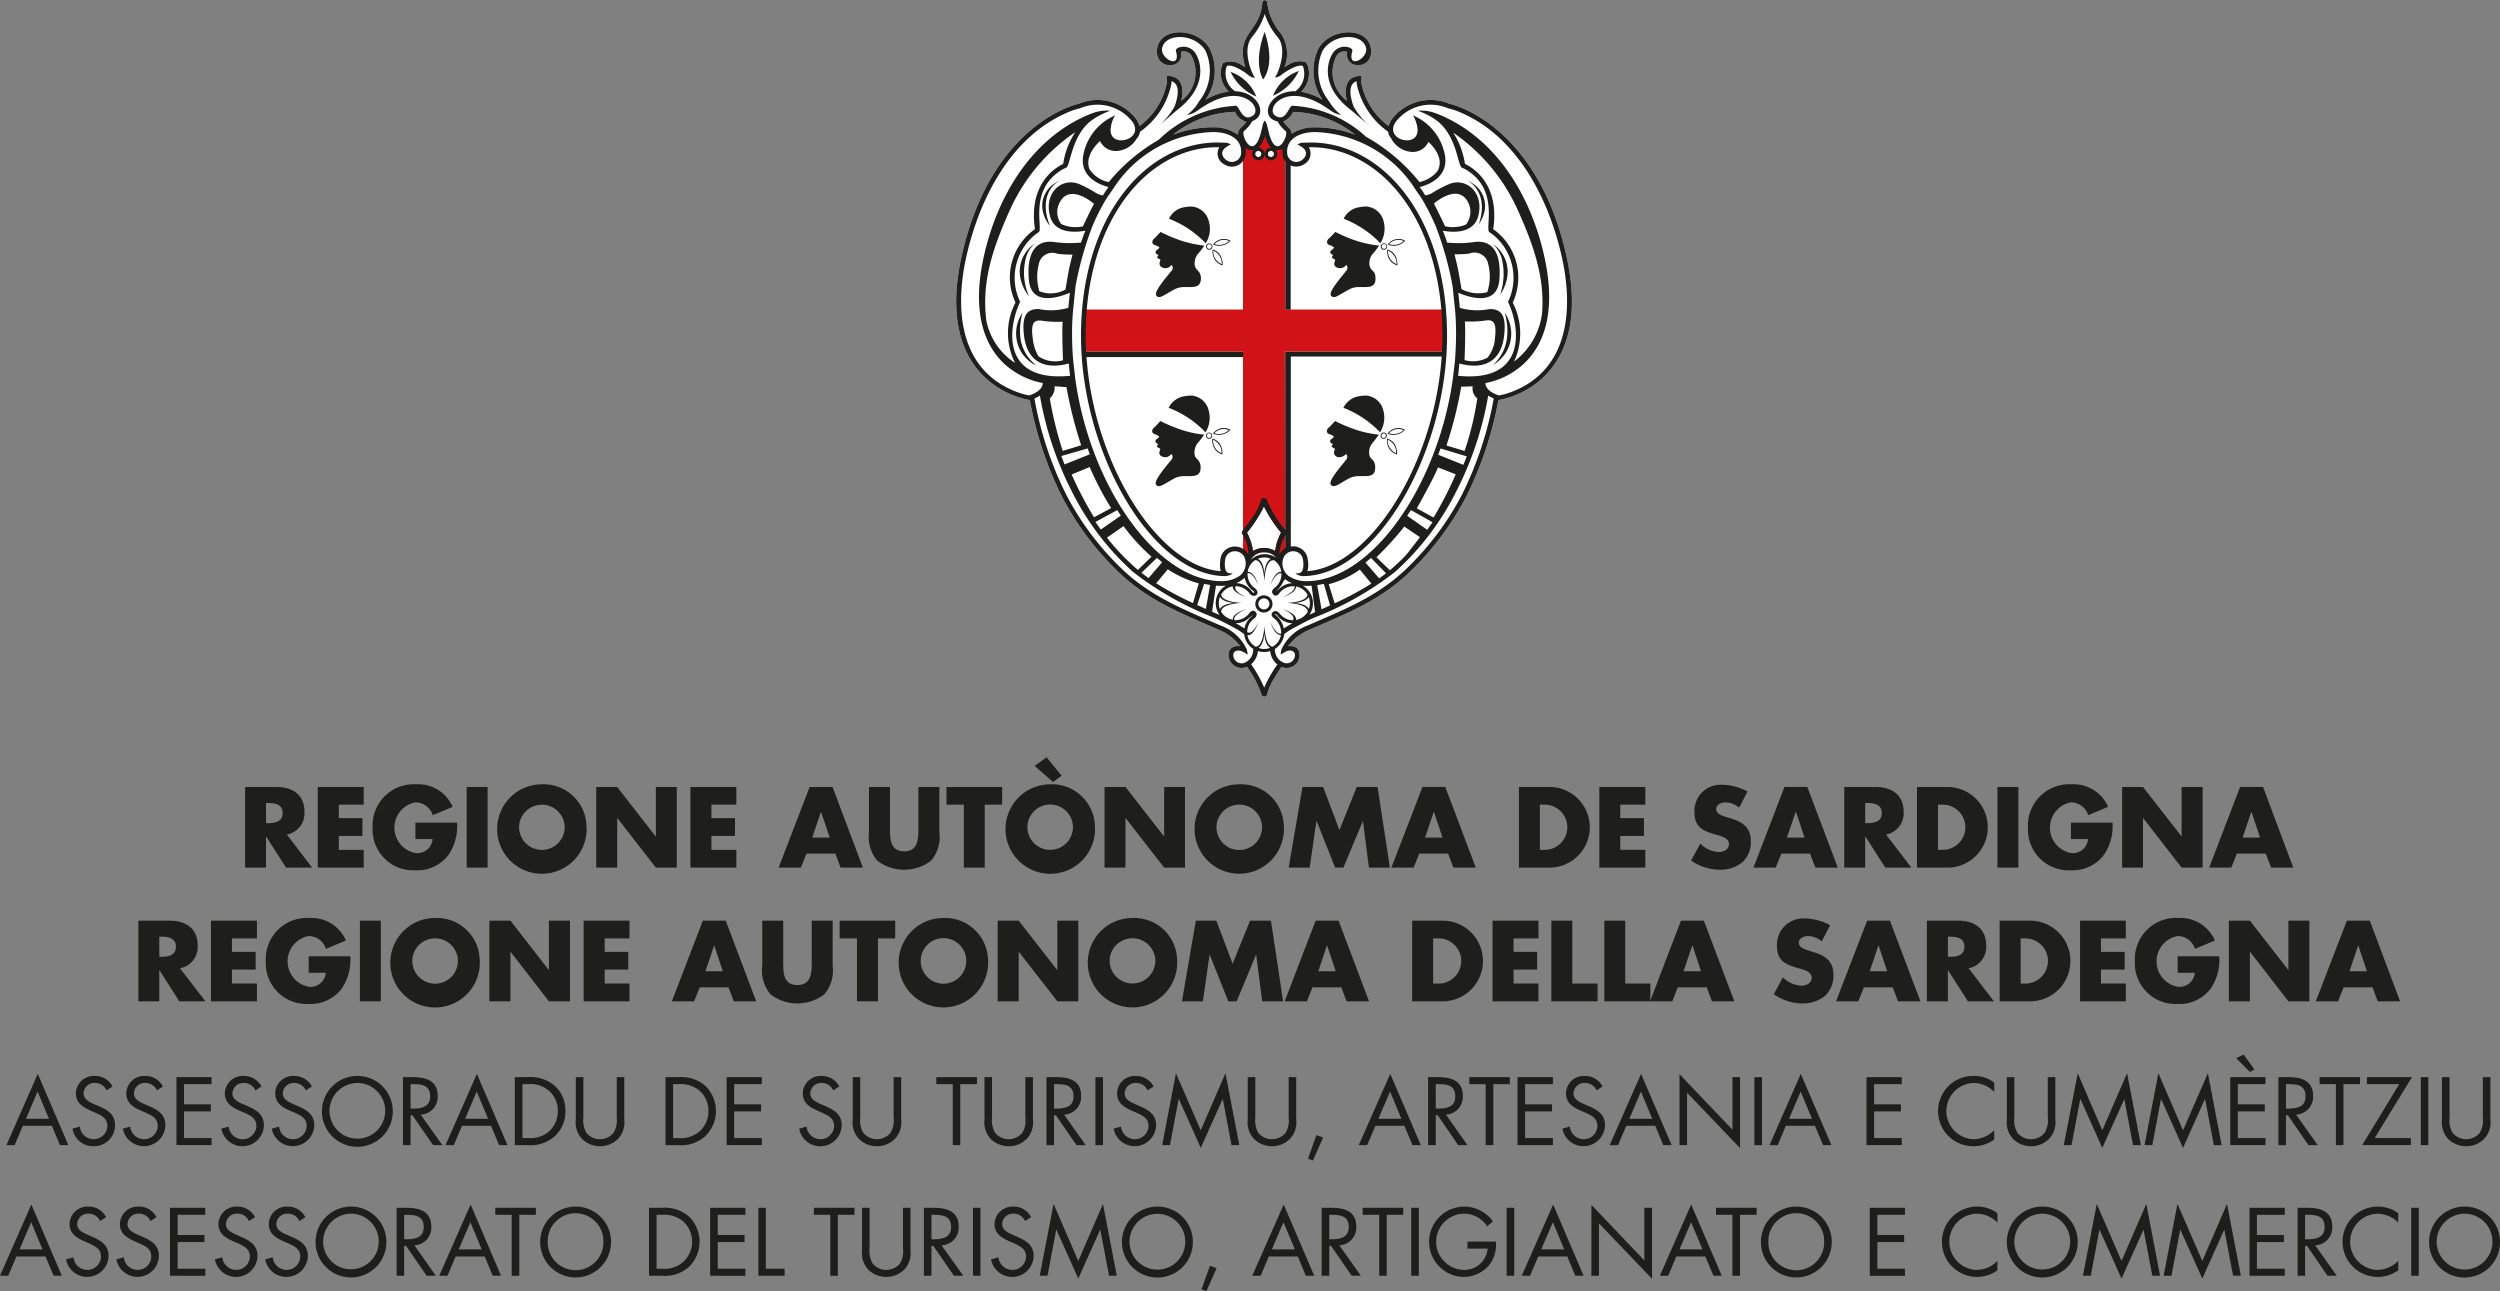 <?xml version="1.0" encoding="UTF-8"?>
<svg xmlns="http://www.w3.org/2000/svg" id="Livello_1" data-name="Livello 1" viewBox="0 0 170.962 88.301">
  <rect x="0" y="0" width="170.962" height="88.301" fill="#808080" stroke="none"/>
  <defs>
    <style>.cls-1{fill:#fff;}.cls-2{fill:#d11317;}.cls-3{fill:#1e1e1c;}</style>
  </defs>
  <path class="cls-1" d="M87.758,8.307a2.061,2.061,0,0,0,.367.414.607.607,0,0,1,.21.421,2.873,2.873,0,0,1,1.595-.436,7.687,7.687,0,0,1,2.741.505A7.099,7.099,0,0,0,88.432,7.651a1.259,1.259,0,0,1-.675.656M85.231,8.333a1.218,1.218,0,0,1-.776-.683,7.088,7.088,0,0,0-4.236,1.56,7.651,7.651,0,0,1,2.737-.505,2.814,2.814,0,0,1,1.706.514.608.608,0,0,1,.208-.499A2.24,2.24,0,0,0,85.231,8.333Zm.045,37.265-.16.056a.893.893,0,0,1-1.103-.84c-.011-.539.414-.675.794-.623l-.125-.162a3.532,3.532,0,0,0-1.359-.972c-2.439-1.072-4.608-1.898-6.606-3.724a19.741,19.741,0,0,1-4.089-5.364,24.738,24.738,0,0,1-2.206-6.613c-.39-.041-6.678-1.158-4.619-10.026C67.901,8.322,73.733,7.105,73.769,7.095A3.321,3.321,0,0,1,77.726,8.182a1.525,1.525,0,0,1,.205.435A4.855,4.855,0,0,0,79.782,5.726a1.741,1.741,0,0,0-.019-.546.635.635,0,0,1,.209.019c.959.091.969,1.002.811,1.685a2.428,2.428,0,0,0,.72-3.026.606.606,0,0,0-.742-.307c.233,1.3-1.953,1.233-1.611-.335.31-1.372,2.698-1.34,3.564.082a3.459,3.459,0,0,1-.276,3.524,4.306,4.306,0,0,1,1.59-.563,1.716,1.716,0,0,1-.486-1.703,1.407,1.407,0,0,1,.105-.245,1.299,1.299,0,0,1,1.257.135l.251.144C84.488,2.339,86.021,2.225,86.284.485l.049-.327c.03-.211.276-.211.317-.003l.056.329a4.092,4.092,0,0,0,.155.569,4.622,4.622,0,0,0,.743,1.255,2.463,2.463,0,0,1,.235,2.28l.246-.144a1.413,1.413,0,0,1,1.201-.198.862.862,0,0,1,.165.308,1.742,1.742,0,0,1-.473,1.718,4.432,4.432,0,0,1,1.469.548,3.472,3.472,0,0,1-.273-3.524c.862-1.422,3.257-1.454,3.555-.082.344,1.568-1.831,1.635-1.6.335a.616.616,0,0,0-.751.307,2.437,2.437,0,0,0,.723,3.026c-.155-.683-.14-1.594.816-1.685a.635.635,0,0,1,.208-.019,2.126,2.126,0,0,0-.022.546,4.862,4.862,0,0,0,1.853,2.891,1.938,1.938,0,0,1,.202-.435A3.328,3.328,0,0,1,99.12,7.095c.033.01,5.867,1.227,7.962,10.236,2.061,8.868-4.228,9.985-4.614,10.026a24.834,24.834,0,0,1-2.205,6.613,20.035,20.035,0,0,1-4.089,5.364c-2.005,1.825-4.167,2.652-6.613,3.724a3.511,3.511,0,0,0-1.354.972l-.121.162c.373-.051.796.084.787.623a.89.89,0,0,1-1.103.84l-.134-.047a7.511,7.511,0,0,0-.435.68,3.853,3.853,0,0,0-.55,1.204.174.174,0,0,1-.156.147c-.161,0-.23-.071-.23-.147A7.151,7.151,0,0,0,85.276,45.598Z"></path>
  <path class="cls-2" d="M85.679,37.681a1.533,1.533,0,0,1,.758-.21,1.578,1.578,0,0,1,.763.21,3.296,3.296,0,0,1,.399-1.252,8.945,8.945,0,0,1-1.167-1.801,9.318,9.318,0,0,1-1.164,1.801,3.591,3.591,0,0,1,.411,1.252m-.677-27.836a1.449,1.449,0,0,0,.588.249c.514.011.674-.971.89-.971.281,0,.296.892.778.992a1.715,1.715,0,0,0,.641-.072v11.125H98.676s.068.848.081,1.398c.013.576-.035,1.482-.035,1.482H87.871l.006,13.769a.751.751,0,0,1-.467.148c-.309-.05-.634-.326-.952-.322-.354,0-.725.339-1.039.396-.195.034-.417-.2-.417-.2V24.047H74.164l-.026-1.468.069-1.412h10.794Zm1.04.894a.214.214,0,0,0,.222-.21.221.221,0,0,0-.222-.216.215.215,0,0,0-.217.216A.211.211,0,0,0,86.041,10.739Zm.867,0a.212.212,0,0,0,.215-.21.216.216,0,0,0-.215-.216.211.211,0,0,0-.215.216A.205.205,0,0,0,86.909,10.739Z"></path>
  <path class="cls-3" d="M73.528,9.041A12.771,12.771,0,0,0,69.119,14.234c-1.376,3.021-1.969,5.19-1.671,7.668a4.466,4.466,0,0,0,1.969,2.916,4.494,4.494,0,0,1,.028-4.126A4.035,4.035,0,0,1,70.776,15.67c-.473-3.166,1.484-4.251,1.93-4.46a5.341,5.341,0,0,1,.822-2.168m-.184,8.369a8.27,8.27,0,0,1-1.018-.053.945.945,0,0,0-1.29.71,3.53,3.53,0,0,0,.039,1.849,2.11,2.11,0,0,0,1.786-.114c.039-.216.188-1.133.255-1.461C73.206,17.931,73.344,17.411,73.344,17.411Zm.709-1.929c.148-.314.544-1.147.76-1.543,0,0-1.606-1.421-2.321-.138a1.369,1.369,0,0,0,.08,1.519A2.352,2.352,0,0,0,74.052,15.482ZM75.224,9.643c-.91.867-.862,1.557-.723,1.916a2.013,2.013,0,0,0,1.321.891,12.492,12.492,0,0,1,3.418-2.891,8.192,8.192,0,0,1,5.278-2.326c.243.008.431,1.194,1.189.654.249-.177.226-.758-.445-1.118C84.643,6.433,83.521,6.389,81.929,7.535a1.72,1.72,0,0,1-.753.33,3.575,3.575,0,0,0,.601-.594s.099-.136.238-.363A3.328,3.328,0,0,0,82.436,3.467c-.733-1.203-2.73-1.226-2.964-.183-.155.715,1.321,1.506.943.212-.091-.295.927-.57,1.368.199.44.747.672,2.348-1.306,3.842L79.261,8.584a5.117,5.117,0,0,0,1.049-1.279s.045-.109.101-.278c.129-.441.308-1.276-.296-1.474L80.099,5.765a5.266,5.266,0,0,1-2.137,3.243.955.955,0,0,1-.236.483,1.705,1.705,0,0,1-1.336.833A1.186,1.186,0,0,1,75.224,9.643Zm28.314,15.083a4.917,4.917,0,0,0,1.916-3.283c.175-2.292-.428-4.372-1.721-7.208a12.755,12.755,0,0,0-4.35-5.159,5.501,5.501,0,0,1,.799,2.135c.451.209,2.402,1.293,1.931,4.46a4.049,4.049,0,0,1,1.334,5.023A4.594,4.594,0,0,1,103.538,24.725Zm-4.071-7.334s.132.524.221.934c.069.315.215,1.202.258,1.445a2.44,2.44,0,0,0,1.759.208,3.373,3.373,0,0,0,.063-1.927.949.949,0,0,0-1.293-.71A8.472,8.472,0,0,1,99.467,17.391ZM97.683,9.701a1.174,1.174,0,0,1-1.167.686,1.726,1.726,0,0,1-1.397-.95.808.808,0,0,1-.192-.429A5.336,5.336,0,0,1,92.785,5.765l-.016-.211c-.598.198-.419,1.033-.289,1.474a1.853,1.853,0,0,0,.099.278A5.038,5.038,0,0,0,93.631,8.584l-1.23-1.047c-1.974-1.494-1.732-3.095-1.295-3.842.439-.769,1.455-.495,1.373-.199-.381,1.294,1.091.504.939-.212-.233-1.044-2.242-1.02-2.972.183a3.322,3.322,0,0,0,.427,3.44c.14.227.246.363.246.363a3.372,3.372,0,0,0,.591.594,1.767,1.767,0,0,1-.753-.33C89.367,6.389,88.245,6.433,87.626,6.768c-.675.36-.697.942-.446,1.118.758.54.945-.647,1.188-.654a8.009,8.009,0,0,1,5.045,2.119A12.564,12.564,0,0,1,97.069,12.449a2.187,2.187,0,0,0,1.218-.73C98.48,11.409,98.712,10.684,97.683,9.701Zm-9.795,27.768v-.881a3.718,3.718,0,0,0-.407,1.308A2.666,2.666,0,0,1,87.888,37.469Zm-.966-26.511a.429.429,0,1,1,0-.859,1.984,1.984,0,0,1-.414-.819,1.795,1.795,0,0,1-.454.819.43.43,0,0,1,.426.431.425.425,0,0,1-.426.428.431.431,0,0,1-.438-.428.49.49,0,0,1,.092-.274.706.706,0,0,1-.529-.137,2.138,2.138,0,0,1,0,.453.947.947,0,0,1-1.46.668.829.829,0,0,1-.335-1.167l-.136-.005c-4.691,0-9.006,4.89-9.006,12.889,0,.366.013.729.031,1.095H85.017v.365H74.301c.522,7.347,4.886,14.323,9.179,14.643a1.509,1.509,0,0,1-.052-.422,2.772,2.772,0,0,1,.043-.471.967.967,0,0,1,.575-.711,1.043,1.043,0,0,1,1.324.467,2.759,2.759,0,0,0-.421-1.403.185.185,0,0,1,0-.196s.32-.399.641-.87a3.545,3.545,0,0,0,.639-1.248.186.186,0,0,1,.165-.149c.164,0,.242.072.245.149a7.709,7.709,0,0,0,1.248,2.031V24.052H98.606c.026-.354.034-.744.034-1.095,0-7.999-4.305-12.889-8.999-12.889l-.136.005a.829.829,0,0,1-.343,1.167.96.96,0,0,1-.9.073V21.176h-.363V11.041a.852.852,0,0,1-.195-.468,1.867,1.867,0,0,1,.007-.391.673.673,0,0,1-.468.067.47.47,0,0,1,.103.282A.43.43,0,0,1,86.922,10.958ZM98.59,24.382H88.272v12.997a.905.905,0,0,1,.578.077.97.97,0,0,1,.565.711,2.341,2.341,0,0,1,.051.471,1.316,1.316,0,0,1-.063.422C93.702,38.74,98.078,31.742,98.59,24.382ZM86.892,38.222a.804.804,0,0,0-.414-.099,1.193,1.193,0,0,0-.466.093c.141.061.397.271.446,1.024C86.515,38.512,86.754,38.293,86.892,38.222Zm-1.776,1.285a1.886,1.886,0,0,1-.579.37,1.374,1.374,0,0,1,1.015.495c.111.134.17.216.221.155.007-.067-.04-.101-.101-.139a1.78,1.78,0,0,1-.287-.285A1.425,1.425,0,0,1,85.116,39.506Zm-1.278.541c-.108.009-.204.016-.304.016-.126,0-.25-.007-.381-.016l-.266,1.788.304.128.216.1a1.377,1.377,0,0,1,.431-2.016Zm-1.085-.045c-.136-.02-.274-.048-.408-.08L81.871,41.375l.593.266Zm-3.28-1.554-.352-.298-1.065,1.016c.163.127.323.247.486.368Zm-.408,1.439a21.481,21.481,0,0,0,2.517,1.353l.396-1.344a7.433,7.433,0,0,1-2.118-.967Zm-2.419-4.626-.245-.379-1.491.813.367.516Zm-.946,1.509a15.742,15.742,0,0,0,1.979,2.086l.139.116.927-.905a13.39,13.39,0,0,1-1.913-2.088l-1.106.767Zm-1.174-5.703L74.38,30.665l-1.803.52.223.574Zm9.976,11.551a6.296,6.296,0,0,1,.598.363,1.331,1.331,0,0,1,.195-.488,1.397,1.397,0,0,1,.241-.291l.185-.147a1.73,1.73,0,0,0-.39.28A1.355,1.355,0,0,1,84.502,42.619Zm1.56,1.679a.817.817,0,0,0,.39.082,1.224,1.224,0,0,0,.41-.075c-.141-.086-.354-.326-.404-1.002C86.417,43.971,86.208,44.211,86.062,44.299Zm-.04.221a1.344,1.344,0,0,1-.464.905,9.139,9.139,0,0,1,.895,1.595,8.902,8.902,0,0,1,.9-1.579,1.335,1.335,0,0,1-.491-.914,1.398,1.398,0,0,1-.41.061A1.35,1.35,0,0,1,86.021,44.52Zm1.774-1.544a5.845,5.845,0,0,1,.591-.349,1.361,1.361,0,0,1-.948-.427c-.028-.044-.18-.263-.258-.193A1.728,1.728,0,0,1,87.795,42.976Zm7.248-3.981.165-.137c.324-.284.641-.583.945-.902.425-.526.948-1.22.948-1.22L96.033,36.01A20.996,20.996,0,0,1,94.128,38.107Zm-6.679.885a1.909,1.909,0,0,1-.493-.273c-.086.108-.152.263-.242.402a1.568,1.568,0,0,1-.239.29l-.186.145a2.141,2.141,0,0,0,.39-.275A1.345,1.345,0,0,1,88.364,39.88Zm-1.111-1.751a.963.963,0,0,0-.759-.349,1.008,1.008,0,0,0-.954.499,1.404,1.404,0,0,1,.975-.381A1.471,1.471,0,0,1,87.253,38.128Zm-1.567-.447a1.475,1.475,0,0,1,1.517,0,3.585,3.585,0,0,1,.405-1.252A9.137,9.137,0,0,1,86.437,34.629,8.865,8.865,0,0,1,85.276,36.43,3.536,3.536,0,0,1,85.686,37.681ZM96.934,8.776a2.321,2.321,0,0,0-.306-.894,5.023,5.023,0,0,1,.623.347,3.678,3.678,0,0,1,1.579,2.501c.145,1.181-.77,1.811-1.746,2.062.137.181.26.374.383.572a1.24,1.24,0,0,0,.512-.193,8.434,8.434,0,0,1,1.145-.594c1.183-.449,2.381.635,1.963,2.207-.297,1.104-1.509,1.158-2.42.995.105.261.208.528.29.809a7.793,7.793,0,0,0,1.808-.029c1.038-.167,1.949.393,1.767,2.577-.14,1.665-1.734,1.344-2.814.882.049.339.079.684.11,1.033a4.254,4.254,0,0,0,2.035.084c.771-.009,1.171.378.992,1.855-.224,1.796-1.447,2.302-3.058,1.869-.023.285-.051.564-.083.841,4.75.468,4.24-3.335,3.411-5.055a3.797,3.797,0,0,0-.889-4.48,3.071,3.071,0,0,0-.378-.282c-.343-.204.701-2.838-1.53-4.233a2.01,2.01,0,0,0-.346-.177c-.301-.108-.341-2.189-1.734-3.231a4.803,4.803,0,0,0-1.288-.665,2.703,2.703,0,0,1,1.125.133c.162.056.381.141.635.257,3.699,1.689,5.907,5.433,6.822,9.285.983,4.107-.013,6.355-1.296,7.584a5.302,5.302,0,0,1-2.666,1.36c.009.467.565.733.927.848a5.023,5.023,0,0,0,.915-.265c3.894-1.513,4.207-5.696,3.346-9.369-.895-3.855-3.004-8.018-6.814-9.686a4.823,4.823,0,0,0-.928-.318,3.012,3.012,0,0,0-3.597.952C94.622,9.604,97.096,10.184,96.934,8.776Zm-.385,3.81a8.417,8.417,0,0,0-6.62-3.554c-1.008,0-2.017.43-1.901,1.503a.627.627,0,0,0,.963.437c.401-.263.437-.658.033-.918a1.399,1.399,0,0,0-.294-.166.62.62,0,0,1,.383-.128l.522-.015c4.948,0,9.321,5.129,9.321,13.213,0,7.898-4.706,16.145-9.605,16.432l-.254.008c-.432-.038-.502-.231-.502-.231a.336.336,0,0,0,.362-.023c.262-.184.155-.85.14-.913a.646.646,0,0,0-.383-.478.715.715,0,0,0-.907.32.974.974,0,0,0-.098.611.998.998,0,0,0,.12.356,1.031,1.031,0,0,0,.248.316,2.143,2.143,0,0,0,1.273.386c4.42,0,9.01-6.505,10.019-13.951.05-.543.107-.808.145-1.366.034-.53.058-1.063.058-1.593,0-.541-.015-1.049-.071-1.666l-.17-1.619a22.667,22.667,0,0,0-1.163-4.114,16.911,16.911,0,0,0-.878-1.744C97.035,13.279,96.975,13.242,96.55,12.586Zm2.271,2.889a2.418,2.418,0,0,0,1.43-.117,1.423,1.423,0,0,0,.121-1.571c-.723-1.283-2.312.135-2.312.135C98.273,14.327,98.676,15.173,98.821,15.474Zm1.331,9.15a2.124,2.124,0,0,0,1.576-.167,2.418,2.418,0,0,0,.509-1.365c.15-1.234-.249-1.247-.751-1.16a7.974,7.974,0,0,1-1.313.049C100.23,22.481,100.167,24.251,100.152,24.625Zm1.622,2.424A22.806,22.806,0,0,1,99.558,33.659,18.508,18.508,0,0,1,95.414,39.098,21.632,21.632,0,0,1,89.827,42.254c-.424.188-.83.406-1.23.623a4.432,4.432,0,0,0-.775.485,1.414,1.414,0,0,1-.641,1.019.975.975,0,0,0,.684.966.573.573,0,0,0,.692-.538c.008-.293-.334-.436-.692-.217-.101.057-.259.167-.281.175a1.273,1.273,0,0,1,.065-.399,3.137,3.137,0,0,1,1.788-1.598c2.397-1.054,4.559-1.88,6.528-3.675a19.593,19.593,0,0,0,4.012-5.268,24.608,24.608,0,0,0,2.173-6.575A2.403,2.403,0,0,1,101.774,27.049ZM75.956,8.776c-.164,1.408,2.315.829,1.506-.42a3.022,3.022,0,0,0-3.599-.952,4.537,4.537,0,0,0-.926.318c-3.818,1.669-5.927,5.832-6.822,9.686-.853,3.673-.546,7.856,3.353,9.369a4.803,4.803,0,0,0,.911.265c.362-.114.92-.38.928-.848a5.367,5.367,0,0,1-2.677-1.36c-1.27-1.229-2.266-3.477-1.285-7.584.92-3.852,3.125-7.596,6.819-9.285.258-.116.475-.201.636-.257a2.694,2.694,0,0,1,1.126-.133,4.852,4.852,0,0,0-1.288.665c-1.387,1.043-1.432,3.123-1.734,3.231a2.177,2.177,0,0,0-.347.177c-2.236,1.395-1.189,4.029-1.529,4.233a3.342,3.342,0,0,0-.372.282,3.792,3.792,0,0,0-.892,4.48c-.829,1.72-1.343,5.523,3.414,5.055-.037-.276-.061-.555-.087-.841-1.604.433-2.832-.074-3.059-1.869-.182-1.477.227-1.864.994-1.855a4.249,4.249,0,0,0,2.033-.084c.032-.349.068-.694.106-1.033-1.081.462-2.667.782-2.806-.882-.19-2.184.73-2.744,1.764-2.577a7.749,7.749,0,0,0,1.803.029c.092-.281.19-.548.295-.809-.907.163-2.125.109-2.416-.995-.422-1.572.775-2.656,1.964-2.207a8.147,8.147,0,0,1,1.136.594,1.286,1.286,0,0,0,.518.193c.124-.198.246-.39.382-.572-.973-.251-1.889-.881-1.744-2.062A3.676,3.676,0,0,1,75.638,8.229a4.901,4.901,0,0,1,.623-.347A2.062,2.062,0,0,0,75.956,8.776Zm9.275-.443a1.218,1.218,0,0,1-.776-.683,7.088,7.088,0,0,0-4.236,1.56,7.651,7.651,0,0,1,2.737-.505,2.814,2.814,0,0,1,1.706.514.608.608,0,0,1,.208-.499A2.24,2.24,0,0,0,85.231,8.333ZM76.342,12.586c-.431.656-.49.693-.743,1.102a15.744,15.744,0,0,0-.882,1.744,23.776,23.776,0,0,0-1.164,4.114l-.164,1.619a16.543,16.543,0,0,0-.076,1.666c0,.531.017,1.063.058,1.593.045.558.097.823.145,1.366,1.001,7.446,5.591,13.951,10.018,13.951a2.144,2.144,0,0,0,1.273-.386,1.079,1.079,0,0,0,.276-1.283.724.724,0,0,0-.912-.32.656.656,0,0,0-.383.478c-.007.063-.119.729.142.913a.357.357,0,0,0,.373.023s-.085.193-.511.231l-.257-.008c-4.895-.287-9.611-8.534-9.611-16.432,0-8.084,4.378-13.213,9.333-13.213l.524.015a.597.597,0,0,1,.378.128,1.521,1.521,0,0,0-.294.166c-.403.26-.367.655.034.918a.632.632,0,0,0,.969-.437c.11-1.073-.894-1.503-1.909-1.503A8.399,8.399,0,0,0,76.342,12.586ZM71.013,24.364a2.025,2.025,0,0,0,1.681.273c-.017-.392-.081-2.139-.023-2.639a7.6,7.6,0,0,1-1.318-.049c-.493-.086-.902-.072-.732,1.161A3.028,3.028,0,0,0,71.013,24.364ZM86.054,10.739a.208.208,0,0,0,.21-.21.215.215,0,0,0-.21-.216.212.212,0,0,0-.215.216A.208.208,0,0,0,86.054,10.739ZM71.112,27.049a2.549,2.549,0,0,1-.373.204,24.138,24.138,0,0,0,2.175,6.575,19.357,19.357,0,0,0,4.008,5.268c1.969,1.794,4.132,2.621,6.531,3.675a3.145,3.145,0,0,1,1.815,1.657,2.204,2.204,0,0,0,.071.34l-.302-.175c-.375-.219-.712-.076-.699.217a.572.572,0,0,0,.697.538.963.963,0,0,0,.666-.974,1.364,1.364,0,0,1-.615-1.004,5.131,5.131,0,0,0-.784-.493c-.406-.217-.816-.435-1.241-.623a21.821,21.821,0,0,1-5.594-3.156A18.5,18.5,0,0,1,73.325,33.659,23.024,23.024,0,0,1,71.112,27.049Zm16.645-18.742a2.061,2.061,0,0,0,.367.414.607.607,0,0,1,.21.421,2.873,2.873,0,0,1,1.595-.436,7.687,7.687,0,0,1,2.741.505A7.099,7.099,0,0,0,88.432,7.651,1.259,1.259,0,0,1,87.758,8.307Zm.822-2.062a1.499,1.499,0,0,0,.562-1.599l-.047-.137c-.402-.136-1.216.418-1.474.616a.634.634,0,0,1-.441.163,1.216,1.216,0,0,0,.198-.355l.053-.134c.156-.404.521-1.585-.072-2.28a4.438,4.438,0,0,1-.865-1.569,4.681,4.681,0,0,1-.861,1.565c-.608.716-.204,1.935-.064,2.306l.064.138a1.344,1.344,0,0,0,.191.356s-.239.05-.616-.312c-.31-.211-.964-.616-1.301-.495l-.054.137a1.492,1.492,0,0,0,.606,1.592c1.517.05,2.142,1.411,1.434,1.908a.958.958,0,0,1-.261.145,2.305,2.305,0,0,1-.56.672c-.244.216.613,2.139,1.151.13l.139-.592a.676.676,0,0,1,.137-.26,1.338,1.338,0,0,1,.13.248l.146.604c.524,2.009,1.391.086,1.141-.13a2.312,2.312,0,0,1-.553-.665.89.89,0,0,1-.379-.153c-.702-.497-.035-1.859,1.488-1.908ZM85.276,45.598l-.16.056a.895.895,0,0,1-1.103-.84c-.011-.539.414-.675.794-.623l-.125-.162a3.532,3.532,0,0,0-1.359-.972c-2.439-1.072-4.608-1.898-6.606-3.724a19.741,19.741,0,0,1-4.089-5.364,24.738,24.738,0,0,1-2.206-6.613c-.39-.042-6.678-1.158-4.619-10.026C67.901,8.322,73.733,7.105,73.769,7.095A3.321,3.321,0,0,1,77.726,8.182a1.525,1.525,0,0,1,.205.435A4.855,4.855,0,0,0,79.782,5.726a1.741,1.741,0,0,0-.019-.546.635.635,0,0,1,.209.019c.959.089.969,1.002.811,1.685a2.428,2.428,0,0,0,.72-3.026.606.606,0,0,0-.742-.307c.233,1.3-1.953,1.233-1.611-.335.31-1.372,2.698-1.34,3.564.082a3.459,3.459,0,0,1-.276,3.524,4.306,4.306,0,0,1,1.59-.563,1.716,1.716,0,0,1-.486-1.703,1.407,1.407,0,0,1,.105-.245,1.299,1.299,0,0,1,1.257.135l.251.144C84.488,2.339,86.021,2.225,86.284.485l.049-.323a.159.159,0,0,1,.317-.006l.056.329a4.092,4.092,0,0,0,.155.569,4.622,4.622,0,0,0,.743,1.255,2.463,2.463,0,0,1,.235,2.28l.246-.144a1.413,1.413,0,0,1,1.201-.198.862.862,0,0,1,.165.308,1.742,1.742,0,0,1-.473,1.718,4.476,4.476,0,0,1,1.469.548,3.472,3.472,0,0,1-.273-3.524c.862-1.422,3.257-1.454,3.555-.082.344,1.568-1.831,1.635-1.6.335a.616.616,0,0,0-.751.307,2.437,2.437,0,0,0,.723,3.026c-.155-.683-.14-1.596.813-1.685a.662.662,0,0,1,.211-.019,2.126,2.126,0,0,0-.022.546,4.862,4.862,0,0,0,1.853,2.891,1.938,1.938,0,0,1,.202-.435A3.328,3.328,0,0,1,99.12,7.095c.033.01,5.867,1.227,7.962,10.236,2.061,8.868-4.228,9.984-4.614,10.026a24.834,24.834,0,0,1-2.205,6.613,20.035,20.035,0,0,1-4.089,5.364c-2.005,1.825-4.167,2.652-6.613,3.724a3.511,3.511,0,0,0-1.354.972l-.121.162c.373-.051.796.084.787.623a.89.89,0,0,1-1.103.84l-.134-.047a7.855,7.855,0,0,0-.435.677,3.912,3.912,0,0,0-.55,1.205.174.174,0,0,1-.156.149c-.161,0-.23-.071-.23-.149A7.179,7.179,0,0,0,85.276,45.598Zm1.646-34.859a.209.209,0,0,0,.209-.21.213.213,0,0,0-.209-.216.218.218,0,0,0-.224.216A.212.212,0,0,0,86.922,10.739Zm-2.612,31.64c-.018-.091-.008-.427.921-.734,0,0-.945.386-.82.765a1.209,1.209,0,0,0,1.034-.488.453.453,0,0,1,.155-.135.244.244,0,0,1,.201.005c.083.074.108.103.123.137a.344.344,0,0,1-.157.365,1.404,1.404,0,0,0-.299.31,1.189,1.189,0,0,0-.178.623c.381.247.771-.719.771-.719-.361,1.077-.756.916-.756.916a1.107,1.107,0,0,0,.563.799c.421-.012.548-.845.583-1.258l.005-.15.02.145c.03.408.143,1.231.558,1.262a1.161,1.161,0,0,0,.563-.793c-.118.013-.435-.045-.732-.923,0,0,.377.913.741.831a1.224,1.224,0,0,0-.484-1.056.581.581,0,0,1-.145-.161.281.281,0,0,1,.004-.2c.228-.238.407-.103.53.042a1.206,1.206,0,0,0,.907.457c.239-.389-.717-.775-.717-.775.981.326.943.691.927.752a1.164,1.164,0,0,0,.799-.562c-.007-.436-.842-.558-1.261-.595l-.162-.007.171-.013c.403-.033,1.197-.152,1.239-.552a1.133,1.133,0,0,0-.791-.56c.018.103-.027.435-.922.728,0,0,.919-.373.829-.74a1.196,1.196,0,0,0-1.051.481.446.446,0,0,1-.15.137c-.108.025-.158.021-.2-.004-.298-.274-.045-.445.114-.57a1.201,1.201,0,0,0,.39-.924c-.378-.137-.768.82-.768.82.316-.941.67-.946.759-.931a1.174,1.174,0,0,0-.484-.782c-.502-.099-.634.822-.664,1.256l-.02.144-.005-.144c-.035-.426-.168-1.302-.628-1.266a1.164,1.164,0,0,0-.501.801c.084-.017.439-.012.739.921,0,0-.376-.933-.745-.828a1.165,1.165,0,0,0,.494,1.013c.441.351-.018.753-.35.378a1.204,1.204,0,0,0-.959-.514c-.2.374.729.751.729.751-.913-.304-.939-.64-.927-.737a1.152,1.152,0,0,0-.79.549c.02.416.835.538,1.246.571l.15.013-.145.007c-.416.038-1.265.162-1.252.608A1.187,1.187,0,0,0,84.31,42.38Zm5.266-1.126a1.503,1.503,0,0,0-.071-.424c-.09.144-.331.351-.999.403.687.049.93.27.999.416A1.09,1.09,0,0,0,89.576,41.254Zm-6.226-.009a1.007,1.007,0,0,0,.076.413c.071-.143.294-.373,1.002-.425-.683-.052-.916-.268-.999-.414A1.03,1.03,0,0,0,83.349,41.245ZM72.123,26.413a1.026,1.026,0,0,1-.332.832,24.935,24.935,0,0,0,.885,3.591l1.259-.384a28.814,28.814,0,0,1-1.003-3.978ZM73.284,32.449a26.647,26.647,0,0,0,1.529,2.928l1.171-.631a21.363,21.363,0,0,1-1.467-2.808Zm16.646,9.409-.235-1.803-.342.009c-.088,0-.184-.007-.269-.013a1.367,1.367,0,0,1,.701,1.203,1.313,1.313,0,0,1-.24.779l.16-.069Zm9.996-15.414A27.697,27.697,0,0,1,98.915,30.466l1.242.372a20.597,20.597,0,0,0,.867-3.593.881.881,0,0,1-.315-.832C100.585,26.431,99.926,26.444,99.926,26.444ZM93.755,38.154l-.378.317.941,1.082c.152-.11.307-.229.464-.35Zm.619-.975-.722.692Zm3.589-1.466-1.478-.831-.253.391,1.366.955Zm.388-4.614,1.723.69.232-.58-1.796-.541Zm-.015.863c-.236.652-1.447,2.8-1.447,2.8l1.143.629a24.863,24.863,0,0,0,1.518-2.955Zm-7.38,9.439-.425-1.476c-.149.037-.294.061-.453.084l.294,1.657Zm2.036-2.45a6.487,6.487,0,0,1-2.126.999l.404,1.308a21.164,21.164,0,0,0,2.511-1.347ZM78.93,29.234c.051-.035.234-.238.423-.443a10.177,10.177,0,0,0,.987.439,7.392,7.392,0,0,0,2.005.494,4.948,4.948,0,0,1-.438.568,1.026,1.026,0,0,0-.222.636.608.608,0,0,0,.061.32.839.839,0,0,0,.118.139l.122.147a.725.725,0,0,1,.117.365c.031.533-.255.642-.611.656-.17.009-.365-.001-.56.007a1.383,1.383,0,0,0-.564.123c-.362.184-.621.367-.837.469-.192.1-.364.148-.477-.012-.11-.163.168-.571.42-.914.273-.36.58-.716.669-.834a.283.283,0,0,0-.043-.351.508.508,0,0,1-.771.083.318.318,0,0,1-.014-.307c.05-.126.019-.145-.009-.156-.175-.077-.187-.126-.187-.16l.093-.152c-.093-.02-.121-.032-.136-.048-.035-.043-.148-.178.066-.304a.279.279,0,0,0,.13-.155l-.191-.114c-.107-.027-.278-.08-.291-.223A.312.312,0,0,1,78.93,29.234Zm4.604,1.758a.951.951,0,0,0-.571-.921A.907.907,0,0,0,83.534,30.992Zm-.58-.536a1.039,1.039,0,0,1-.048-.46.853.853,0,0,1,.628.603,1.522,1.522,0,0,1,.064.476A.891.891,0,0,1,82.954,30.456Zm-.272-.503a.175.175,0,0,0,.163-.168.159.159,0,0,0-.319.008A.163.163,0,0,0,82.682,29.953Zm.01.058a.214.214,0,1,1,.206-.228A.216.216,0,0,1,82.692,30.011ZM82.659,28.083a1.855,1.855,0,0,1-.222,1.48,7.292,7.292,0,0,0-.604-.56,6.843,6.843,0,0,0-1.916-1.116,1.438,1.438,0,0,1,1.078-.789,2.293,2.293,0,0,1,.53-.043A1.316,1.316,0,0,1,82.659,28.083Zm.396,1.447a.892.892,0,0,1,1.088-.136,1.083,1.083,0,0,1-1.21.257Zm-.013.096a.987.987,0,0,0,.991-.211A.85.85,0,0,0,83.043,29.627Zm.013-12.932a.979.979,0,0,0,.994-.213A.858.858,0,0,0,83.055,16.694Zm.005-.094a.907.907,0,0,1,1.09-.137,1.057,1.057,0,0,1-1.2.258Zm-.391-1.448a1.807,1.807,0,0,1-.217,1.48,7.28,7.28,0,0,0-.608-.558A6.942,6.942,0,0,0,79.942,14.957a1.387,1.387,0,0,1,1.061-.787,2.243,2.243,0,0,1,.536-.044A1.323,1.323,0,0,1,82.669,15.152Zm.035,1.928a.218.218,0,1,1,.209-.224A.219.219,0,0,1,82.705,17.081Zm0-.064a.159.159,0,1,0-.165-.153A.155.155,0,0,0,82.705,17.016Zm.264.507a1.07,1.07,0,0,1-.047-.458.847.847,0,0,1,.621.605,1.114,1.114,0,0,1,.065.479A.911.911,0,0,1,82.969,17.523Zm.58.537a.951.951,0,0,0-.576-.919A.92.92,0,0,0,83.549,18.06Zm-4.603-1.756c.041-.037.233-.241.421-.443a9.701,9.701,0,0,0,.988.443,7.631,7.631,0,0,0,2.001.491,3.831,3.831,0,0,1-.437.567,1.027,1.027,0,0,0-.222.642.544.544,0,0,0,.073.317.615.615,0,0,0,.106.139l.125.145a.745.745,0,0,1,.122.361c.028.538-.258.647-.612.662-.168.008-.368-.004-.57.003a1.392,1.392,0,0,0-.561.126c-.359.186-.631.362-.829.463-.198.106-.368.155-.474-.008-.118-.167.154-.568.414-.913.265-.358.579-.718.666-.834a.285.285,0,0,0-.043-.351.501.501,0,0,1-.765.087.329.329,0,0,1-.026-.309c.048-.127.026-.145-.005-.159-.17-.072-.186-.129-.186-.16l.095-.15c-.095-.023-.123-.031-.137-.048-.04-.041-.144-.175.06-.306a.361.361,0,0,0,.144-.156l-.191-.113c-.116-.026-.28-.078-.298-.217A.322.322,0,0,1,78.946,16.304Zm16.052.39a.989.989,0,0,0,.996-.213A.859.859,0,0,0,94.997,16.694Zm.016-.094a.888.888,0,0,1,1.077-.137,1.047,1.047,0,0,1-1.194.258Zm-.391-1.448a1.876,1.876,0,0,1-.225,1.48,7.054,7.054,0,0,0-2.511-1.675,1.412,1.412,0,0,1,1.071-.787,2.123,2.123,0,0,1,.526-.044A1.317,1.317,0,0,1,94.622,15.152Zm.026,1.928a.219.219,0,0,1-.227-.214.222.222,0,0,1,.444-.01A.229.229,0,0,1,94.648,17.081Zm0-.064a.164.164,0,1,0-.163-.153A.159.159,0,0,0,94.648,17.016Zm.262.507a1.246,1.246,0,0,1-.044-.458.857.857,0,0,1,.63.605,1.61,1.61,0,0,1,.067.479A.925.925,0,0,1,94.91,17.523Zm.591.537a.963.963,0,0,0-.579-.919A.927.927,0,0,0,95.5,18.06Zm-4.617-1.756c.053-.037.243-.241.436-.443a9.797,9.797,0,0,0,.976.443,7.788,7.788,0,0,0,2.007.491,4.097,4.097,0,0,1-.433.567.997.997,0,0,0-.225.642.653.653,0,0,0,.067.317.604.604,0,0,0,.107.139l.135.145a.684.684,0,0,1,.106.361c.038.538-.246.647-.605.662-.167.008-.37-.004-.568.003a1.382,1.382,0,0,0-.558.126c-.359.186-.628.362-.829.463-.19.106-.363.155-.482-.008-.109-.167.166-.568.424-.913.269-.358.58-.718.659-.834a.279.279,0,0,0-.036-.351.512.512,0,0,1-.776.087.341.341,0,0,1-.014-.309c.048-.127.024-.145-.004-.159-.173-.072-.19-.129-.19-.16l.088-.15a.339.339,0,0,1-.133-.048c-.04-.041-.152-.175.071-.306a.283.283,0,0,0,.121-.156l-.184-.113c-.108-.026-.282-.078-.293-.217A.317.317,0,0,1,90.883,16.304Zm4.1,13.323a1.009,1.009,0,0,0,1.001-.211A.865.865,0,0,0,94.983,29.627Zm.014-.096a.879.879,0,0,1,1.078-.136,1.056,1.056,0,0,1-1.199.257ZM94.602,28.083a1.861,1.861,0,0,1-.228,1.48,5.783,5.783,0,0,0-.602-.56,6.804,6.804,0,0,0-1.903-1.116,1.422,1.422,0,0,1,1.068-.789,2.294,2.294,0,0,1,.527-.043A1.316,1.316,0,0,1,94.602,28.083Zm.023,1.928a.217.217,0,1,1,.218-.228A.224.224,0,0,1,94.625,30.011Zm0-.058a.171.171,0,0,0,.157-.168.156.156,0,1,0-.157.168Zm.271.503a1.151,1.151,0,0,1-.043-.46.866.866,0,0,1,.622.603,1.178,1.178,0,0,1,.063.476A.901.901,0,0,1,94.896,30.456Zm.579.536a.941.941,0,0,0-.576-.921A.938.938,0,0,0,95.474,30.992ZM90.874,29.234c.048-.035.233-.238.43-.443a8.552,8.552,0,0,0,.985.439,7.409,7.409,0,0,0,1.998.494,5.391,5.391,0,0,1-.43.568.962.962,0,0,0-.228.636.78.78,0,0,0,.061.32.517.517,0,0,0,.118.139l.125.147a.695.695,0,0,1,.107.365c.035.533-.246.642-.595.656-.176.009-.365-.001-.571.007a1.411,1.411,0,0,0-.559.123c-.365.184-.627.367-.83.469-.195.1-.364.148-.482-.012-.105-.163.167-.571.422-.914.274-.36.584-.716.661-.834a.298.298,0,0,0-.03-.351c-.273.289-.631.278-.77.083a.286.286,0,0,1-.031-.307c.056-.126.031-.145-.007-.156-.165-.077-.175-.126-.19-.16l.099-.152a.354.354,0,0,1-.137-.048c-.038-.043-.144-.178.069-.304a.261.261,0,0,0,.125-.155l-.176-.114c-.123-.027-.285-.08-.3-.223A.312.312,0,0,1,90.874,29.234Zm11.46-4.426c-.096.067-.18.118-.235.152a2.975,2.975,0,0,0,.978-2.174,3.552,3.552,0,0,0-.061-.882,3.112,3.112,0,0,0-.074-.36l-.049-.174.094.158a2.49,2.49,0,0,1-.044,2.644A2.939,2.939,0,0,1,102.334,24.808Zm.713-5.729a2.89,2.89,0,0,1-.462,1.073,4.389,4.389,0,0,0,.107-2.496,2.092,2.092,0,0,0-.271-.577c-.041-.065-.079-.112-.099-.141l-.223-.254.215.176A2.283,2.283,0,0,1,103.046,19.079ZM101.53,14.387a2.403,2.403,0,0,1-.401.942c.63-1.852-.352-2.662-.473-2.764l-.288-.237.311.2A1.816,1.816,0,0,1,101.53,14.387ZM70.509,24.789a2.686,2.686,0,0,1-.623-.634,2.504,2.504,0,0,1-.043-2.643l.105-.159-.061.175s-.035.136-.072.36a4.257,4.257,0,0,0-.058.881,2.812,2.812,0,0,0,1.088,2.195A.988.988,0,0,1,70.509,24.789Zm-.722-5.734a2.29,2.29,0,0,1,.743-2.22l.212-.171-.179.203c-.064.077-.096.124-.145.183a2.145,2.145,0,0,0-.258.579,3.945,3.945,0,0,0,.144,2.475l.038.138A3.164,3.164,0,0,1,69.786,19.054Zm1.514-4.672a1.795,1.795,0,0,1,.855-1.86l.316-.202-.296.234c-.127.101-1.102.918-.433,2.743l.052.145A2.306,2.306,0,0,1,71.3,14.382ZM87.058,6.545A2.946,2.946,0,0,1,88.819,4.853,3.475,3.475,0,0,1,87.058,6.545Zm-.58-4.349s.795,2.012-.097,3.234C86.381,5.429,85.666,4.388,86.478,2.195Zm-.563,4.41a3.47,3.47,0,0,1-1.763-1.692A2.947,2.947,0,0,1,85.915,6.606Zm.517,35.281a.588.588,0,0,1,0-1.176.588.588,0,0,1,0,1.176Zm0-.213a.377.377,0,1,0-.378-.379A.382.382,0,0,0,86.432,41.673Z"></path>
  <path class="cls-3" d="M21.345,59.332h-1.783L18.205,57.21h-.013v2.121H16.762V53.817H18.901c1.096,0,1.92.517,1.92,1.697a1.484,1.484,0,0,1-1.205,1.558Zm-3.152-3.042h.142c.467,0,.994-.091.994-.688,0-.601-.527-.689-.994-.689h-.142Z"></path>
  <path class="cls-3" d="M23.171,55.027v.921h1.613v1.217H23.171v.951h1.701v1.215H21.731V53.817h3.141V55.027Z"></path>
  <path class="cls-3" d="M31.259,56.253a3.566,3.566,0,0,1-.564,2.177,2.671,2.671,0,0,1-2.282,1.085,2.783,2.783,0,0,1-2.932-2.912,2.82,2.82,0,0,1,2.992-2.969,2.56,2.56,0,0,1,2.481,1.542l-1.356.569a1.253,1.253,0,0,0-1.19-.875,1.762,1.762,0,0,0,.021,3.467,1.042,1.042,0,0,0,1.153-.957h-1.174v-1.126Z"></path>
  <path class="cls-3" d="M33.345,59.332H31.915V53.817h1.43Z"></path>
  <path class="cls-3" d="M40.108,56.471a3.059,3.059,0,1,1-3.058-2.837A2.936,2.936,0,0,1,40.108,56.471Zm-4.609.009a1.56,1.56,0,1,0,3.116,0,1.562,1.562,0,0,0-3.116,0Z"></path>
  <path class="cls-3" d="M40.772,53.817h1.435L44.829,57.187h.022V53.817h1.43v5.515H44.851L42.222,55.948h-.015v3.383H40.772Z"></path>
  <path class="cls-3" d="M48.65,55.027v.921h1.613v1.217H48.65v.951h1.705v1.215H47.213V53.817H50.355V55.027Z"></path>
  <path class="cls-3" d="M55.149,58.374l-.38.957h-1.521L55.366,53.817h1.567l2.077,5.515H57.484l-.357-.957Zm.996-2.854H56.137l-.591,1.759h1.198Z"></path>
  <path class="cls-3" d="M64.238,53.817v3.099a2.507,2.507,0,0,1-.573,1.95,3.052,3.052,0,0,1-3.662,0,2.516,2.516,0,0,1-.578-1.95V53.817h1.436v2.903c0,.718.054,1.498.977,1.498.916,0,.964-.78.964-1.498V53.817Z"></path>
  <path class="cls-3" d="M67.34,59.332h-1.429V55.027H64.724V53.817h3.807V55.027H67.34Z"></path>
  <path class="cls-3" d="M74.874,56.471A3.06,3.06,0,1,1,71.821,53.634,2.941,2.941,0,0,1,74.874,56.471Zm-4.615.009a1.558,1.558,0,1,0,3.112,0,1.559,1.559,0,0,0-3.112,0ZM71.568,51.787l1.031,1.259-.589.432-1.256-1.103Z"></path>
  <path class="cls-3" d="M75.533,53.817h1.433l2.628,3.37h.016V53.817h1.425v5.515H79.61L76.979,55.948h-.013v3.383H75.533Z"></path>
  <path class="cls-3" d="M87.795,56.471a3.057,3.057,0,1,1-3.047-2.837A2.934,2.934,0,0,1,87.795,56.471Zm-4.604.009a1.559,1.559,0,1,0,3.113,0,1.56,1.56,0,0,0-3.113,0Z"></path>
  <path class="cls-3" d="M89.07,53.817H90.482l1.115,2.946,1.185-2.946h1.424l.84,5.515H93.614l-.406-3.175H93.195l-1.326,3.175H91.303l-1.263-3.175h-.018l-.461,3.175H88.127Z"></path>
  <path class="cls-3" d="M97.053,58.374l-.38.957H95.149l2.127-5.515H98.836l2.083,5.515h-1.528l-.363-.957Zm1.007-2.854h-.013l-.593,1.759h1.191Z"></path>
  <path class="cls-3" d="M103.873,53.817h2.034a2.758,2.758,0,1,1,0,5.515h-2.034Zm1.429,4.3h.327a1.545,1.545,0,1,0,.013-3.09H105.302Z"></path>
  <path class="cls-3" d="M110.801,55.027v.921h1.621v1.217h-1.621v.951h1.712v1.215h-3.143V53.817h3.143V55.027Z"></path>
  <path class="cls-3" d="M118.931,55.234a1.505,1.505,0,0,0-.951-.365c-.269,0-.619.154-.619.461,0,.325.393.444.634.527l.368.108c.764.228,1.363.616,1.363,1.51a1.871,1.871,0,0,1-.568,1.485,2.409,2.409,0,0,1-1.567.517,3.463,3.463,0,0,1-1.947-.629l.631-1.157a1.909,1.909,0,0,0,1.264.573c.339,0,.698-.167.698-.555,0-.401-.571-.543-.876-.628-.894-.257-1.487-.488-1.487-1.561a1.791,1.791,0,0,1,1.898-1.854,3.782,3.782,0,0,1,1.732.458Z"></path>
  <path class="cls-3" d="M121.813,58.374l-.382.957h-1.521l2.119-5.515h1.564l2.084,5.515h-1.534l-.363-.957Zm1.004-2.854h-.017l-.602,1.759h1.205Z"></path>
  <path class="cls-3" d="M130.705,59.332h-1.78L127.568,57.21h-.017v2.121h-1.432V53.817H128.26c1.09,0,1.92.517,1.92,1.697a1.479,1.479,0,0,1-1.201,1.558Zm-3.154-3.042h.141c.469,0,.994-.091.994-.688,0-.601-.525-.689-.994-.689h-.141Z"></path>
  <path class="cls-3" d="M131.092,53.817h2.031a2.758,2.758,0,1,1,0,5.515H131.092Zm1.435,4.3h.32a1.545,1.545,0,1,0,.018-3.09h-.338Z"></path>
  <path class="cls-3" d="M138.026,59.332h-1.432V53.817h1.432Z"></path>
  <path class="cls-3" d="M144.462,56.253a3.48,3.48,0,0,1-.565,2.177,2.668,2.668,0,0,1-2.277,1.085,2.786,2.786,0,0,1-2.936-2.912,2.821,2.821,0,0,1,2.995-2.969,2.56,2.56,0,0,1,2.482,1.542l-1.357.569a1.256,1.256,0,0,0-1.196-.875,1.765,1.765,0,0,0,.022,3.467,1.048,1.048,0,0,0,1.162-.957h-1.171v-1.126Z"></path>
  <path class="cls-3" d="M145.121,53.817h1.428l2.625,3.37h.015V53.817h1.436v5.515h-1.436l-2.626-3.383h-.014v3.383h-1.428Z"></path>
  <path class="cls-3" d="M152.966,58.374l-.378.957h-1.514l2.115-5.515h1.569l2.066,5.515h-1.516l-.362-.957Zm1.001-2.854h-.016l-.587,1.759H154.552Z"></path>
  <path class="cls-3" d="M14.045,68.475H12.263l-1.356-2.123h-.013V68.475H9.463V62.96h2.14c1.087,0,1.916.519,1.916,1.697a1.487,1.487,0,0,1-1.212,1.557Zm-3.151-3.044h.134c.469,0,1.002-.088,1.002-.685,0-.605-.533-.692-1.002-.692h-.134Z"></path>
  <path class="cls-3" d="M15.863,64.172v.923H17.483v1.212H15.863v.953H17.57V68.475H14.426V62.96H17.57v1.213Z"></path>
  <path class="cls-3" d="M23.957,65.395a3.537,3.537,0,0,1-.565,2.179,2.667,2.667,0,0,1-2.277,1.08,2.784,2.784,0,0,1-2.938-2.91,2.817,2.817,0,0,1,2.986-2.969,2.569,2.569,0,0,1,2.493,1.541l-1.367.571a1.236,1.236,0,0,0-1.191-.875,1.763,1.763,0,0,0,.03,3.468,1.043,1.043,0,0,0,1.154-.957H21.11V65.395Z"></path>
  <path class="cls-3" d="M26.041,68.475H24.613V62.96h1.428Z"></path>
  <path class="cls-3" d="M32.804,65.612a3.06,3.06,0,1,1-3.052-2.836A2.933,2.933,0,0,1,32.804,65.612Zm-4.606.011a1.559,1.559,0,1,0,3.113,0,1.56,1.56,0,0,0-3.113,0Z"></path>
  <path class="cls-3" d="M33.466,62.96h1.44l2.619,3.369h.013V62.96h1.44V68.475H37.538L34.921,65.095h-.015V68.475H33.466Z"></path>
  <path class="cls-3" d="M41.35,64.172v.923H42.964v1.212H41.35v.953h1.696V68.475h-3.134V62.96h3.134v1.213Z"></path>
  <path class="cls-3" d="M47.853,67.517l-.388.958h-1.521l2.119-5.515H49.63l2.081,5.515H50.179l-.361-.958Zm.992-2.855H48.834l-.593,1.757h1.191Z"></path>
  <path class="cls-3" d="M56.941,62.96v3.097a2.49,2.49,0,0,1-.583,1.949,3.033,3.033,0,0,1-3.658,0,2.506,2.506,0,0,1-.573-1.949V62.96H53.56v2.9c0,.719.045,1.501.967,1.501.926,0,.984-.782.984-1.501V62.96Z"></path>
  <path class="cls-3" d="M60.039,68.475H58.605V64.172H57.42v-1.213h3.798v1.213H60.039Z"></path>
  <path class="cls-3" d="M67.563,65.612a3.058,3.058,0,1,1-3.047-2.836A2.932,2.932,0,0,1,67.563,65.612Zm-4.598.011a1.558,1.558,0,1,0,3.111,0,1.558,1.558,0,0,0-3.111,0Z"></path>
  <path class="cls-3" d="M68.227,62.96h1.437l2.627,3.369h.016V62.96h1.432V68.475H72.307l-2.629-3.379h-.013V68.475H68.227Z"></path>
  <path class="cls-3" d="M80.495,65.612a3.058,3.058,0,1,1-3.047-2.836A2.929,2.929,0,0,1,80.495,65.612Zm-4.612.011a1.563,1.563,0,1,0,3.123,0,1.565,1.565,0,0,0-3.123,0Z"></path>
  <path class="cls-3" d="M81.776,62.96H83.179l1.113,2.945,1.192-2.945h1.43l.829,5.515H86.313l-.406-3.178h-.018L84.568,68.475H83.998l-1.268-3.178h-.016l-.456,3.178H80.828Z"></path>
  <path class="cls-3" d="M89.756,67.517l-.384.958H87.851l2.121-5.515h1.565l2.084,5.515H92.084l-.356-.958Zm.998-2.855H90.74l-.589,1.757h1.193Z"></path>
  <path class="cls-3" d="M96.571,62.96h2.031a2.758,2.758,0,1,1,0,5.515H96.571Zm1.435,4.301h.312a1.545,1.545,0,1,0,.018-3.088h-.33Z"></path>
  <path class="cls-3" d="M103.505,64.172v.923h1.613v1.212h-1.613v.953h1.702V68.475h-3.139V62.96h3.139v1.213Z"></path>
  <path class="cls-3" d="M107.521,67.26h1.728V68.475h-3.159V62.96h1.431Z"></path>
  <path class="cls-3" d="M111.143,67.26h1.717V68.475h-3.147V62.96h1.43Z"></path>
  <path class="cls-3" d="M114.733,67.517l-.372.958h-1.521l2.111-5.515h1.568l2.083,5.515h-1.532l-.354-.958Zm1.01-2.855h-.016l-.601,1.757h1.196Z"></path>
  <path class="cls-3" d="M124.58,64.377a1.525,1.525,0,0,0-.949-.365c-.266,0-.618.15-.618.459,0,.322.395.446.641.526l.358.113c.771.224,1.364.613,1.364,1.503a1.898,1.898,0,0,1-.569,1.488,2.441,2.441,0,0,1-1.563.518,3.442,3.442,0,0,1-1.942-.627l.618-1.155a1.96,1.96,0,0,0,1.265.568c.338,0,.706-.171.706-.556,0-.404-.568-.542-.877-.629-.898-.257-1.498-.492-1.498-1.559a1.797,1.797,0,0,1,1.908-1.851,3.79,3.79,0,0,1,1.729.457Z"></path>
  <path class="cls-3" d="M127.462,67.517l-.382.958h-1.523l2.127-5.515h1.56l2.084,5.515h-1.532l-.362-.958Zm1.007-2.855h-.019l-.585,1.757h1.189Z"></path>
  <path class="cls-3" d="M136.354,68.475h-1.778l-1.358-2.123h-.012V68.475h-1.437V62.96h2.144c1.091,0,1.911.519,1.911,1.697a1.479,1.479,0,0,1-1.201,1.557Zm-3.148-3.044h.139c.463,0,.989-.088.989-.685,0-.605-.526-.692-.989-.692h-.139Z"></path>
  <path class="cls-3" d="M136.746,62.96h2.028a2.758,2.758,0,1,1,0,5.515h-2.028Zm1.435,4.301h.32a1.544,1.544,0,1,0,.004-3.088h-.324Z"></path>
  <path class="cls-3" d="M143.674,64.172v.923h1.619v1.212h-1.619v.953h1.7V68.475H142.244V62.96h3.13v1.213Z"></path>
  <path class="cls-3" d="M151.765,65.395a3.555,3.555,0,0,1-.565,2.179,2.66,2.66,0,0,1-2.278,1.08,2.78,2.78,0,0,1-2.928-2.91,2.814,2.814,0,0,1,2.989-2.969,2.563,2.563,0,0,1,2.481,1.541l-1.359.571a1.248,1.248,0,0,0-1.199-.875,1.763,1.763,0,0,0,.028,3.468,1.048,1.048,0,0,0,1.157-.957h-1.172V65.395Z"></path>
  <path class="cls-3" d="M152.421,62.96h1.439l2.622,3.369h.009V62.96h1.435V68.475h-1.435l-2.617-3.379h-.013V68.475h-1.439Z"></path>
  <path class="cls-3" d="M160.269,67.517l-.382.958h-1.522l2.127-5.515h1.567l2.07,5.515h-1.53l-.355-.958Zm1.003-2.855h-.014l-.591,1.757h1.195Z"></path>
  <path class="cls-3" d="M1.566,76.986l-.565,1.322H.439L2.583,73.437l2.09,4.871H4.097L3.549,76.986Zm1.005-2.339L1.777,76.507H3.347Z"></path>
  <path class="cls-3" d="M7.283,74.564a.844.844,0,0,0-.798-.506.734.734,0,0,0-.769.723c0,.4.411.585.721.728l.314.132c.608.268,1.116.567,1.116,1.307a1.436,1.436,0,0,1-1.461,1.436A1.429,1.429,0,0,1,4.956,77.184l.504-.142a.955.955,0,0,0,.93.862.933.933,0,0,0,.954-.904c0-.542-.421-.73-.86-.924l-.279-.121c-.543-.248-1.015-.526-1.015-1.194a1.219,1.219,0,0,1,1.301-1.182,1.333,1.333,0,0,1,1.204.72Z"></path>
  <path class="cls-3" d="M10.733,74.564a.87.87,0,0,0-.8-.506.737.737,0,0,0-.774.723c0,.4.409.585.73.728l.307.132c.604.268,1.115.567,1.115,1.307a1.468,1.468,0,0,1-2.91.237l.499-.142a.97.97,0,0,0,.937.862.932.932,0,0,0,.952-.904c0-.542-.426-.73-.854-.924l-.287-.121c-.546-.248-1.009-.526-1.009-1.194A1.217,1.217,0,0,1,9.938,73.579a1.327,1.327,0,0,1,1.202.72Z"></path>
  <path class="cls-3" d="M12.067,73.66h2.403v.479H12.582v1.382h1.838v.48H12.582V77.825h1.888v.482H12.067Z"></path>
  <path class="cls-3" d="M17.465,74.564a.859.859,0,0,0-.799-.506.742.742,0,0,0-.773.723c0,.4.414.585.728.728l.311.132c.602.268,1.114.567,1.114,1.307a1.467,1.467,0,0,1-2.909.237l.503-.142a.959.959,0,0,0,.929.862.938.938,0,0,0,.964-.904c0-.542-.432-.73-.861-.924l-.289-.121c-.539-.248-1.007-.526-1.007-1.194a1.219,1.219,0,0,1,1.3-1.182,1.352,1.352,0,0,1,1.209.72Z"></path>
  <path class="cls-3" d="M20.912,74.564a.858.858,0,0,0-.802-.506.74.74,0,0,0-.772.723c0,.4.416.585.728.728l.306.132c.606.268,1.118.567,1.118,1.307a1.466,1.466,0,0,1-2.906.237l.504-.142a.953.953,0,0,0,.925.862.941.941,0,0,0,.963-.904c0-.542-.428-.73-.865-.924l-.278-.121c-.547-.248-1.012-.526-1.012-1.194a1.217,1.217,0,0,1,1.301-1.182,1.339,1.339,0,0,1,1.205.72Z"></path>
  <path class="cls-3" d="M26.861,75.988a2.423,2.423,0,1,1-2.428-2.41A2.409,2.409,0,0,1,26.861,75.988Zm-4.329-.009a1.905,1.905,0,1,0,1.901-1.921A1.922,1.922,0,0,0,22.532,75.979Z"></path>
  <path class="cls-3" d="M28.077,78.308h-.521V73.66h.674c.884,0,1.702.231,1.702,1.278a1.209,1.209,0,0,1-1.165,1.284l1.483,2.086h-.634l-1.411-2.042h-.127Zm0-2.497h.156c.589,0,1.184-.112,1.184-.834,0-.767-.568-.838-1.188-.838h-.153Z"></path>
  <path class="cls-3" d="M31.595,76.986l-.563,1.322h-.565l2.145-4.871,2.092,4.871h-.574L33.58,76.986Zm1.004-2.339-.793,1.86h1.575Z"></path>
  <path class="cls-3" d="M35.205,73.66h.873a2.532,2.532,0,0,1,1.819.561,2.245,2.245,0,0,1,.768,1.768,2.273,2.273,0,0,1-.751,1.731,2.487,2.487,0,0,1-1.843.589h-.866Zm.898,4.165a1.968,1.968,0,0,0,1.475-.479,1.88,1.88,0,0,0,.57-1.367,1.787,1.787,0,0,0-.61-1.39,1.953,1.953,0,0,0-1.434-.45h-.376v3.687Z"></path>
  <path class="cls-3" d="M39.894,76.425a1.689,1.689,0,0,0,.204,1.036,1.178,1.178,0,0,0,.936.443,1.207,1.207,0,0,0,.905-.413,1.588,1.588,0,0,0,.236-1.066V73.66h.515v2.908a1.641,1.641,0,0,1-.404,1.288,1.71,1.71,0,0,1-1.251.528,1.758,1.758,0,0,1-1.204-.471,1.632,1.632,0,0,1-.454-1.345V73.66h.518Z"></path>
  <path class="cls-3" d="M45.508,73.66h.869a2.534,2.534,0,0,1,1.82.561A2.392,2.392,0,0,1,48.202,77.719a2.444,2.444,0,0,1-1.83.589h-.864Zm.887,4.165a1.938,1.938,0,0,0,1.47-.479,1.845,1.845,0,0,0,.581-1.367,1.806,1.806,0,0,0-.606-1.39,1.976,1.976,0,0,0-1.445-.45h-.365v3.687Z"></path>
  <path class="cls-3" d="M49.691,73.66H52.096v.479H50.208v1.382h1.837v.48H50.208V77.825h1.888v.482H49.691Z"></path>
  <path class="cls-3" d="M56.982,74.564a.856.856,0,0,0-.799-.506.74.74,0,0,0-.772.723c0,.4.412.585.726.728l.309.132c.604.268,1.114.567,1.114,1.307a1.466,1.466,0,0,1-2.908.237l.499-.142a.973.973,0,0,0,.938.862.932.932,0,0,0,.953-.904c0-.542-.429-.73-.854-.924l-.28-.121c-.546-.248-1.011-.526-1.011-1.194a1.22,1.22,0,0,1,1.297-1.182,1.342,1.342,0,0,1,1.203.72Z"></path>
  <path class="cls-3" d="M58.827,76.425a1.717,1.717,0,0,0,.204,1.036,1.178,1.178,0,0,0,.933.443,1.24,1.24,0,0,0,.918-.413,1.647,1.647,0,0,0,.228-1.066V73.66H61.628v2.908a1.629,1.629,0,0,1-.41,1.288,1.699,1.699,0,0,1-1.255.528,1.726,1.726,0,0,1-1.197-.471,1.623,1.623,0,0,1-.451-1.345V73.66h.511Z"></path>
  <path class="cls-3" d="M65.667,78.308h-.512v-4.169H64.029v-.479h2.779v.479H65.667Z"></path>
  <path class="cls-3" d="M67.839,76.425a1.671,1.671,0,0,0,.21,1.036,1.164,1.164,0,0,0,.932.443,1.24,1.24,0,0,0,.915-.413,1.609,1.609,0,0,0,.222-1.066V73.66h.519v2.908a1.647,1.647,0,0,1-.4,1.288,1.725,1.725,0,0,1-1.256.528,1.752,1.752,0,0,1-1.201-.471,1.63,1.63,0,0,1-.456-1.345V73.66h.514Z"></path>
  <path class="cls-3" d="M72.076,78.308h-.515V73.66h.67c.885,0,1.703.231,1.703,1.278a1.213,1.213,0,0,1-1.168,1.284l1.477,2.086h-.628l-1.412-2.042h-.127Zm0-2.497h.167c.579,0,1.171-.112,1.171-.834,0-.767-.563-.838-1.184-.838h-.154Z"></path>
  <path class="cls-3" d="M75.427,78.308h-.518V73.66h.518Z"></path>
  <path class="cls-3" d="M78.472,74.564a.832.832,0,0,0-.793-.506.741.741,0,0,0-.771.723c0,.4.408.585.728.728l.307.132c.602.268,1.114.567,1.114,1.307a1.463,1.463,0,0,1-2.901.237l.502-.142a.954.954,0,0,0,.93.862.934.934,0,0,0,.955-.904c0-.542-.425-.73-.86-.924l-.279-.121c-.551-.248-1.013-.526-1.013-1.194a1.213,1.213,0,0,1,1.298-1.182,1.343,1.343,0,0,1,1.203.72Z"></path>
  <path class="cls-3" d="M80.416,73.393l1.698,3.902,1.689-3.902.945,4.915h-.531L83.623,75.163h-.015l-1.494,3.335-1.492-3.335h-.02l-.594,3.144H79.476Z"></path>
  <path class="cls-3" d="M85.845,76.425a1.74,1.74,0,0,0,.198,1.036,1.205,1.205,0,0,0,.938.443,1.24,1.24,0,0,0,.918-.413,1.597,1.597,0,0,0,.226-1.066V73.66h.517v2.908a1.618,1.618,0,0,1-.41,1.288,1.691,1.691,0,0,1-1.25.528A1.742,1.742,0,0,1,85.78,77.913a1.646,1.646,0,0,1-.454-1.345V73.66h.519Z"></path>
  <path class="cls-3" d="M90.482,77.79l-.699,1.574-.333-.131.573-1.607Z"></path>
  <path class="cls-3" d="M94.057,76.986l-.565,1.322h-.573l2.152-4.871,2.09,4.871h-.568L96.037,76.986Zm1.002-2.339-.798,1.86H95.834Z"></path>
  <path class="cls-3" d="M98.185,78.308h-.524V73.66h.673c.885,0,1.703.231,1.703,1.278A1.215,1.215,0,0,1,98.879,76.222l1.472,2.086h-.633l-1.4-2.042h-.133Zm0-2.497h.151c.591,0,1.184-.112,1.184-.834,0-.767-.563-.838-1.187-.838h-.149Z"></path>
  <path class="cls-3" d="M102.119,78.308h-.52v-4.169h-1.123v-.479h2.773v.479h-1.13Z"></path>
  <path class="cls-3" d="M103.777,73.66h2.418v.479h-1.903v1.382h1.842v.48h-1.842V77.825h1.903v.482h-2.418Z"></path>
  <path class="cls-3" d="M109.179,74.564a.856.856,0,0,0-.797-.506.74.74,0,0,0-.777.723c0,.4.414.585.732.728l.309.132c.605.268,1.111.567,1.111,1.307a1.469,1.469,0,0,1-2.912.237l.507-.142a.959.959,0,0,0,.93.862.932.932,0,0,0,.957-.904c0-.542-.423-.73-.856-.924l-.284-.121c-.537-.248-1.01-.526-1.01-1.194a1.218,1.218,0,0,1,1.3-1.182,1.33,1.33,0,0,1,1.201.72Z"></path>
  <path class="cls-3" d="M111.214,76.986l-.565,1.322H110.078l2.146-4.871,2.09,4.871h-.575l-.544-1.322Zm1.002-2.339-.792,1.86h1.567Z"></path>
  <path class="cls-3" d="M114.854,73.462l3.622,3.796V73.66h.517V78.515L115.37,74.724v3.584h-.516Z"></path>
  <path class="cls-3" d="M120.493,78.308h-.52V73.66h.52Z"></path>
  <path class="cls-3" d="M122.125,76.986l-.554,1.322h-.565l2.14-4.871,2.094,4.871h-.568l-.558-1.322Zm1.012-2.339-.794,1.86h1.57Z"></path>
  <path class="cls-3" d="M127.639,73.66h2.411v.479h-1.889v1.382h1.833v.48h-1.833V77.825h1.889v.482h-2.411Z"></path>
  <path class="cls-3" d="M136.374,74.674a1.999,1.999,0,0,0-1.419-.616,1.924,1.924,0,0,0,.018,3.846,2.029,2.029,0,0,0,1.4-.614v.638a2.377,2.377,0,0,1-1.387.455,2.403,2.403,0,1,1,0-4.805,2.212,2.212,0,0,1,1.387.457Z"></path>
  <path class="cls-3" d="M137.75,76.425a1.728,1.728,0,0,0,.207,1.036,1.192,1.192,0,0,0,.933.443,1.209,1.209,0,0,0,.915-.413,1.582,1.582,0,0,0,.231-1.066V73.66h.518v2.908a1.635,1.635,0,0,1-.406,1.288,1.721,1.721,0,0,1-1.257.528,1.745,1.745,0,0,1-1.196-.471,1.632,1.632,0,0,1-.457-1.345V73.66h.513Z"></path>
  <path class="cls-3" d="M142.085,73.393,143.765,77.295l1.696-3.902.943,4.915h-.538l-.593-3.144h-.003L143.765,78.499l-1.493-3.335h-.013l-.6,3.144H141.131Z"></path>
  <path class="cls-3" d="M147.601,73.393l1.683,3.902,1.701-3.902.941,4.915h-.53l-.602-3.144h-.014l-1.496,3.335-1.494-3.335h-.015l-.588,3.144h-.535Z"></path>
  <path class="cls-3" d="M152.514,73.66h2.41v.479h-1.889v1.382h1.841v.48h-1.841V77.825h1.889v.482h-2.41Zm.92-1.538.732,1.012-.307.17-.945-.945Z"></path>
  <path class="cls-3" d="M156.324,78.308h-.517V73.66h.675c.877,0,1.698.231,1.698,1.278a1.215,1.215,0,0,1-1.167,1.284l1.483,2.086h-.636l-1.407-2.042h-.13Zm0-2.497h.158c.591,0,1.184-.112,1.184-.834,0-.767-.565-.838-1.184-.838h-.158Z"></path>
  <path class="cls-3" d="M160.256,78.308h-.517v-4.169H158.623v-.479h2.766v.479h-1.133Z"></path>
  <path class="cls-3" d="M164.864,77.825v.482h-3.325l2.532-4.169h-2.209v-.479h3.079l-2.547,4.165Z"></path>
  <path class="cls-3" d="M166.059,78.308h-.513V73.66h.513Z"></path>
  <path class="cls-3" d="M167.512,76.425a1.691,1.691,0,0,0,.202,1.036,1.186,1.186,0,0,0,.936.443,1.228,1.228,0,0,0,.912-.413,1.613,1.613,0,0,0,.226-1.066V73.66h.518v2.908a1.59,1.59,0,0,1-.409,1.288,1.681,1.681,0,0,1-1.247.528,1.743,1.743,0,0,1-1.204-.471,1.655,1.655,0,0,1-.454-1.345V73.66h.52Z"></path>
  <path class="cls-3" d="M1.125,85.923.56,87.243H0l2.145-4.872L4.229,87.243H3.667L3.114,85.923Zm1.006-2.341L1.334,85.442H2.907Z"></path>
  <path class="cls-3" d="M6.843,83.501a.849.849,0,0,0-.8-.504.733.733,0,0,0-.768.718c0,.399.41.59.729.727l.309.139c.605.264,1.111.565,1.111,1.306a1.466,1.466,0,0,1-2.907.235l.508-.143a.953.953,0,0,0,.925.863.934.934,0,0,0,.956-.907c0-.543-.421-.725-.853-.926l-.283-.122c-.543-.245-1.011-.526-1.011-1.19a1.221,1.221,0,0,1,1.3-1.184,1.325,1.325,0,0,1,1.196.724Z"></path>
  <path class="cls-3" d="M10.287,83.501a.84.84,0,0,0-.799-.504.735.735,0,0,0-.769.718c0,.399.411.59.726.727l.307.139c.606.264,1.113.565,1.113,1.306a1.465,1.465,0,0,1-2.905.235l.506-.143a.959.959,0,0,0,.931.863.927.927,0,0,0,.95-.907c0-.543-.414-.725-.854-.926l-.276-.122c-.547-.245-1.02-.526-1.02-1.19a1.232,1.232,0,0,1,1.309-1.184,1.314,1.314,0,0,1,1.192.724Z"></path>
  <path class="cls-3" d="M11.626,82.595h2.411v.481h-1.888v1.381h1.833v.48H12.149v1.825h1.888v.481H11.626Z"></path>
  <path class="cls-3" d="M17.026,83.501a.852.852,0,0,0-.801-.504.74.74,0,0,0-.774.718c0,.399.415.59.732.727l.307.139c.607.264,1.119.565,1.119,1.306a1.468,1.468,0,0,1-2.911.235l.502-.143a.965.965,0,0,0,.936.863.93.93,0,0,0,.951-.907c0-.543-.422-.725-.847-.926l-.285-.122c-.55-.245-1.016-.526-1.016-1.19a1.223,1.223,0,0,1,1.301-1.184,1.335,1.335,0,0,1,1.202.724Z"></path>
  <path class="cls-3" d="M20.474,83.501a.859.859,0,0,0-.802-.504.739.739,0,0,0-.775.718c0,.399.41.59.729.727l.315.139c.598.264,1.112.565,1.112,1.306a1.472,1.472,0,0,1-2.918.235l.512-.143a.956.956,0,0,0,.93.863.934.934,0,0,0,.956-.907c0-.543-.424-.725-.855-.926l-.29-.122c-.534-.245-1.006-.526-1.006-1.19a1.218,1.218,0,0,1,1.295-1.184,1.337,1.337,0,0,1,1.208.724Z"></path>
  <path class="cls-3" d="M26.424,84.926a2.422,2.422,0,1,1-2.431-2.413A2.415,2.415,0,0,1,26.424,84.926Zm-4.327-.011a1.901,1.901,0,1,0,1.897-1.917A1.921,1.921,0,0,0,22.096,84.915Z"></path>
  <path class="cls-3" d="M27.638,87.243h-.517V82.595h.672c.881,0,1.701.232,1.701,1.281a1.206,1.206,0,0,1-1.158,1.283l1.472,2.084H29.177L27.772,85.203H27.638Zm0-2.496h.165c.581,0,1.173-.111,1.173-.831,0-.766-.563-.841-1.183-.841H27.638Z"></path>
  <path class="cls-3" d="M31.16,85.923l-.558,1.32h-.567l2.147-4.872L34.265,87.243h-.571l-.547-1.32Zm1.007-2.341-.8,1.859h1.576Z"></path>
  <path class="cls-3" d="M35.514,87.243h-.521V83.075H33.871v-.481h2.774v.481H35.514Z"></path>
  <path class="cls-3" d="M41.785,84.926a2.422,2.422,0,1,1-2.42-2.413A2.411,2.411,0,0,1,41.785,84.926Zm-4.329-.011a1.904,1.904,0,1,0,3.807,0,1.904,1.904,0,1,0-3.807,0Z"></path>
  <path class="cls-3" d="M44.383,82.595h.884a2.511,2.511,0,0,1,1.802.559,2.395,2.395,0,0,1,.019,3.504,2.478,2.478,0,0,1-1.836.585h-.869Zm.899,4.167a1.931,1.931,0,0,0,1.459-.482,1.888,1.888,0,0,0-.016-2.755,2.015,2.015,0,0,0-1.443-.449h-.383v3.686Z"></path>
  <path class="cls-3" d="M48.565,82.595h2.409v.481H49.083v1.381H50.917v.48H49.083v1.825h1.891v.481H48.565Z"></path>
  <path class="cls-3" d="M52.37,86.762h1.285v.481H51.861V82.595h.509Z"></path>
  <path class="cls-3" d="M57.295,87.243h-.517V83.075H55.656v-.481h2.78v.481H57.295Z"></path>
  <path class="cls-3" d="M59.465,85.362a1.735,1.735,0,0,0,.206,1.038,1.187,1.187,0,0,0,.939.443,1.252,1.252,0,0,0,.918-.415,1.642,1.642,0,0,0,.222-1.066v-2.767h.515V85.506a1.644,1.644,0,0,1-.406,1.289,1.719,1.719,0,0,1-1.249.527,1.768,1.768,0,0,1-1.212-.475,1.662,1.662,0,0,1-.448-1.34V82.595h.516Z"></path>
  <path class="cls-3" d="M63.697,87.243h-.517V82.595h.677c.879,0,1.702.232,1.702,1.281a1.213,1.213,0,0,1-1.172,1.283l1.488,2.084h-.639L63.826,85.203h-.129Zm0-2.496h.167c.579,0,1.176-.111,1.176-.831,0-.766-.565-.841-1.183-.841h-.16Z"></path>
  <path class="cls-3" d="M67.048,87.243h-.509V82.595h.509Z"></path>
  <path class="cls-3" d="M70.101,83.501a.842.842,0,0,0-.794-.504.736.736,0,0,0-.776.718c0,.399.415.59.733.727l.308.139c.598.264,1.115.565,1.115,1.306a1.469,1.469,0,0,1-2.913.235l.507-.143a.956.956,0,0,0,.936.863.933.933,0,0,0,.949-.907c0-.543-.427-.725-.855-.926l-.282-.122c-.542-.245-1.019-.526-1.019-1.19a1.231,1.231,0,0,1,1.303-1.184,1.333,1.333,0,0,1,1.202.724Z"></path>
  <path class="cls-3" d="M72.047,82.33l1.691,3.9,1.689-3.9.943,4.913h-.529l-.595-3.145h-.014l-1.494,3.337-1.496-3.337h-.013l-.596,3.145h-.533Z"></path>
  <path class="cls-3" d="M81.575,84.926a2.425,2.425,0,1,1-2.425-2.413A2.41,2.41,0,0,1,81.575,84.926Zm-4.335-.011a1.907,1.907,0,1,0,3.815,0,1.907,1.907,0,1,0-3.815,0Z"></path>
  <path class="cls-3" d="M83.197,86.724l-.698,1.577-.334-.133.576-1.603Z"></path>
  <path class="cls-3" d="M86.769,85.923l-.561,1.32h-.573l2.149-4.872,2.092,4.872h-.576l-.548-1.32Zm1-2.341-.795,1.859H88.552Z"></path>
  <path class="cls-3" d="M90.903,87.243h-.521V82.595h.662c.893,0,1.706.232,1.706,1.281a1.214,1.214,0,0,1-1.161,1.283l1.477,2.084H92.435L91.025,85.203h-.122Zm0-2.496h.153c.582,0,1.178-.111,1.178-.831,0-.766-.562-.841-1.19-.841h-.141Z"></path>
  <path class="cls-3" d="M94.831,87.243h-.512V83.075h-1.133v-.481h2.775v.481H94.831Z"></path>
  <path class="cls-3" d="M97.025,87.243H96.506V82.595h.519Z"></path>
  <path class="cls-3" d="M102.291,84.907a2.215,2.215,0,0,1-.483,1.642,2.319,2.319,0,0,1-1.725.773,2.404,2.404,0,1,1,2.005-3.804l-.382.351a1.89,1.89,0,0,0-1.596-.871,1.926,1.926,0,0,0-1.898,1.938,1.867,1.867,0,0,0,.545,1.313,1.916,1.916,0,0,0,1.318.593,1.596,1.596,0,0,0,1.658-1.456h-1.382v-.48Z"></path>
  <path class="cls-3" d="M103.55,87.243h-.521V82.595H103.55Z"></path>
  <path class="cls-3" d="M105.192,85.923l-.56,1.32H104.061l2.15-4.872,2.084,4.872h-.569l-.547-1.32Zm1.003-2.341-.8,1.859h1.574Z"></path>
  <path class="cls-3" d="M108.829,82.396l3.617,3.797V82.595h.528v4.86l-3.629-3.796V87.243h-.517Z"></path>
  <path class="cls-3" d="M114.636,85.923l-.557,1.32h-.571l2.144-4.872,2.089,4.872h-.565l-.559-1.32Zm1.008-2.341-.796,1.859h1.579Z"></path>
  <path class="cls-3" d="M118.99,87.243h-.52V83.075h-1.12v-.481h2.776v.481H118.99Z"></path>
  <path class="cls-3" d="M125.263,84.926a2.422,2.422,0,1,1-2.423-2.413A2.408,2.408,0,0,1,125.263,84.926Zm-4.332-.011a1.908,1.908,0,1,0,3.815,0,1.908,1.908,0,1,0-3.815,0Z"></path>
  <path class="cls-3" d="M127.865,82.595h2.405v.481h-1.885v1.381H130.218v.48h-1.833v1.825h1.885v.481h-2.405Z"></path>
  <path class="cls-3" d="M136.595,83.61a1.974,1.974,0,0,0-1.419-.612,1.923,1.923,0,0,0,.02,3.845,2.005,2.005,0,0,0,1.398-.619v.645a2.392,2.392,0,0,1-1.393.453,2.404,2.404,0,1,1,0-4.808,2.249,2.249,0,0,1,1.393.455Z"></path>
  <path class="cls-3" d="M142.085,84.926a2.424,2.424,0,1,1-2.433-2.413A2.414,2.414,0,0,1,142.085,84.926Zm-4.335-.011a1.908,1.908,0,1,0,1.902-1.917A1.926,1.926,0,0,0,137.75,84.915Z"></path>
  <path class="cls-3" d="M143.387,82.33l1.693,3.9,1.694-3.9.942,4.913h-.529l-.598-3.145h-.008l-1.501,3.337-1.497-3.337h-.016L142.977,87.243h-.535Z"></path>
  <path class="cls-3" d="M148.906,82.33l1.699,3.9,1.689-3.9.947,4.913h-.532l-.598-3.145h-.009L150.605,87.435l-1.501-3.337h-.013l-.596,3.145h-.537Z"></path>
  <path class="cls-3" d="M153.831,82.595h2.413v.481h-1.905v1.381h1.845v.48h-1.845v1.825h1.905v.481h-2.413Z"></path>
  <path class="cls-3" d="M157.631,87.243h-.511V82.595h.669c.88,0,1.704.232,1.704,1.281a1.212,1.212,0,0,1-1.172,1.283l1.479,2.084h-.634L157.767,85.203h-.136Zm0-2.496h.161c.589,0,1.177-.111,1.177-.831,0-.766-.555-.841-1.18-.841h-.158Z"></path>
  <path class="cls-3" d="M164.004,83.61a2.003,2.003,0,0,0-1.417-.612,1.923,1.923,0,0,0,.011,3.845,2.041,2.041,0,0,0,1.406-.619v.645a2.404,2.404,0,1,1-1.39-4.355,2.277,2.277,0,0,1,1.39.455Z"></path>
  <path class="cls-3" d="M165.407,87.243h-.515V82.595h.515Z"></path>
  <path class="cls-3" d="M170.962,84.926a2.425,2.425,0,1,1-2.419-2.413A2.408,2.408,0,0,1,170.962,84.926Zm-4.333-.011a1.909,1.909,0,1,0,1.914-1.917A1.929,1.929,0,0,0,166.629,84.915Z"></path>
</svg>
